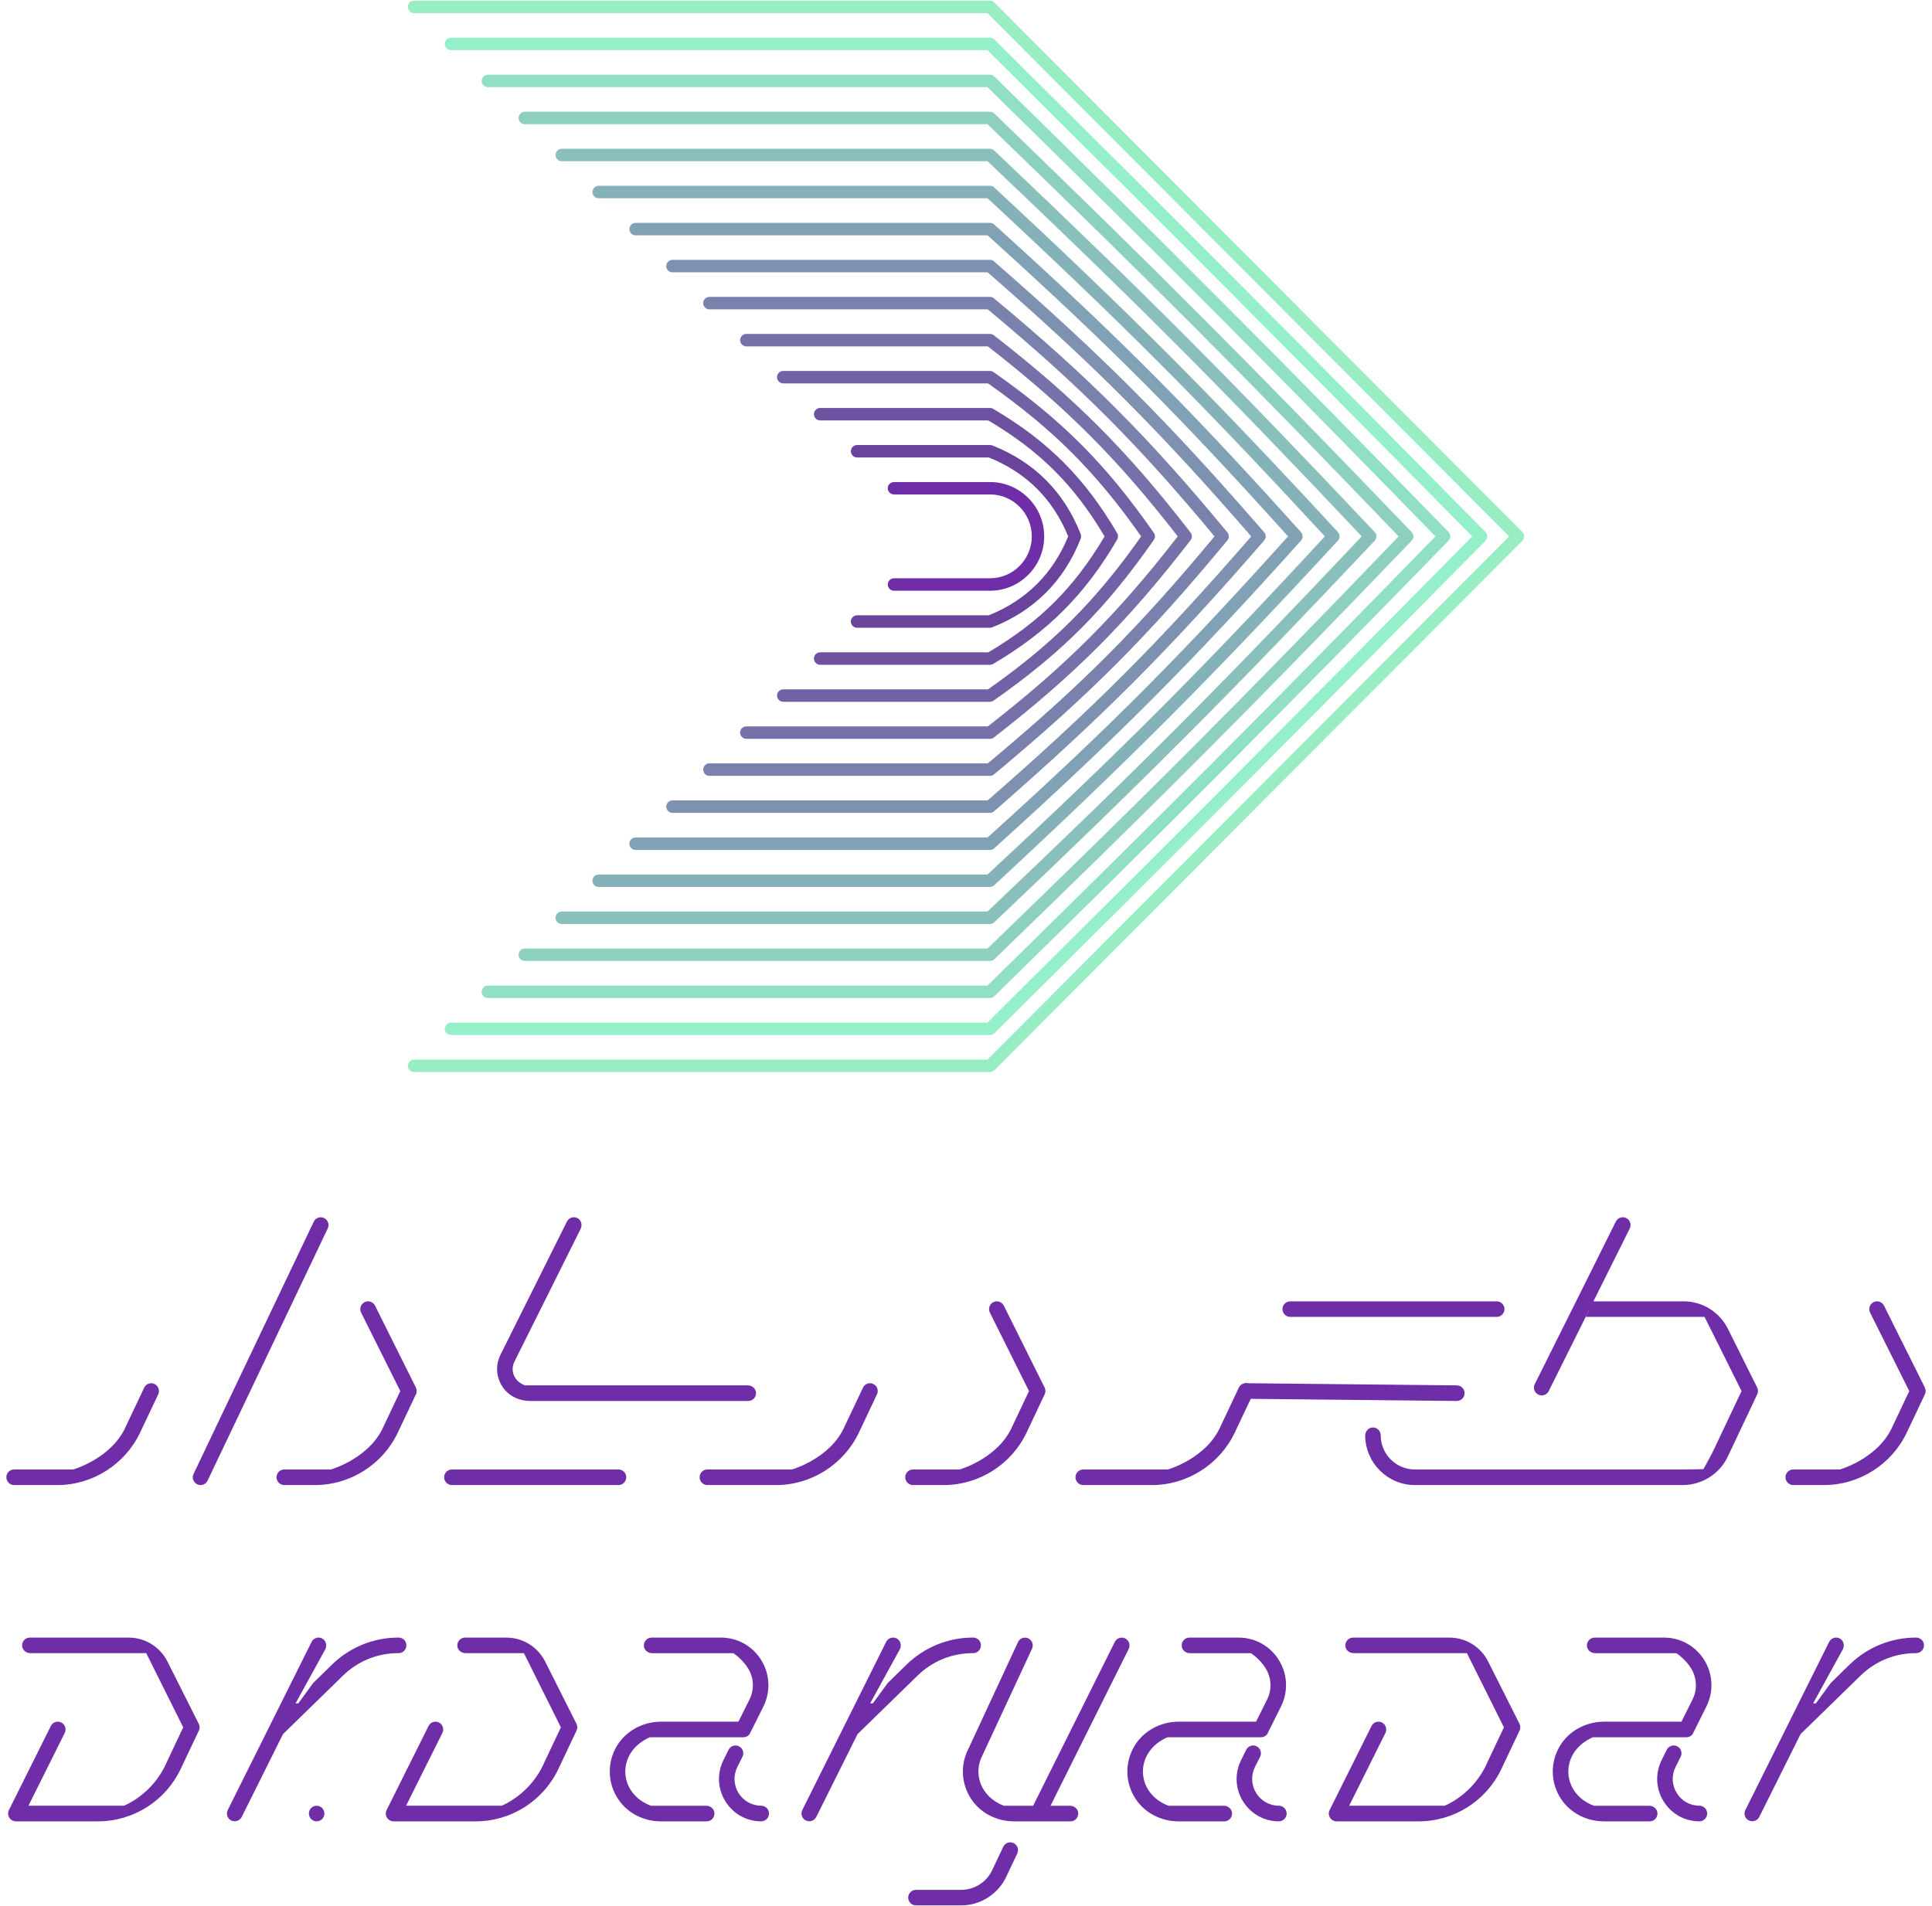 <?xml version="1.0" encoding="UTF-8"?>
<svg xmlns="http://www.w3.org/2000/svg" xmlns:xlink="http://www.w3.org/1999/xlink" width="152px" height="150px" viewBox="0 0 151 150" version="1.1">
<g id="surface1">
<path style=" stroke:none;fill-rule:nonzero;fill:rgb(60%,92.941%,76.471%);fill-opacity:1;" d="M 77.387 84.367 L 32.074 84.367 C 31.809 84.367 31.586 84.145 31.586 83.875 C 31.586 83.605 31.809 83.387 32.074 83.387 L 77.188 83.387 L 118.234 42.211 L 77.188 1.035 L 32.074 1.035 C 31.809 1.035 31.586 0.812 31.586 0.543 C 31.586 0.273 31.809 0.055 32.074 0.055 L 77.391 0.055 C 77.52 0.055 77.645 0.105 77.734 0.199 L 119.27 41.863 C 119.461 42.055 119.461 42.367 119.27 42.559 L 77.734 84.223 C 77.641 84.316 77.52 84.367 77.391 84.367 Z M 77.387 84.367 "/>
<path style=" stroke:none;fill-rule:nonzero;fill:rgb(58.431%,93.725%,78.431%);fill-opacity:1;" d="M 77.387 81.453 L 34.98 81.453 C 34.711 81.453 34.492 81.234 34.492 80.965 C 34.492 80.695 34.711 80.473 34.98 80.473 L 77.188 80.473 C 92.031 65.738 100.672 57.074 115.332 42.211 C 100.688 27.363 92.047 18.699 77.188 3.949 L 34.98 3.949 C 34.711 3.949 34.492 3.727 34.492 3.457 C 34.492 3.188 34.711 2.969 34.98 2.969 L 77.391 2.969 C 77.52 2.969 77.641 3.02 77.734 3.109 C 92.797 18.062 101.465 26.754 116.371 41.867 C 116.559 42.059 116.559 42.363 116.371 42.555 C 101.457 57.68 92.789 66.371 77.734 81.312 C 77.645 81.402 77.52 81.457 77.391 81.457 Z M 77.387 81.453 "/>
<path style=" stroke:none;fill-rule:nonzero;fill:rgb(56.863%,87.843%,76.863%);fill-opacity:1;" d="M 77.387 78.539 L 37.887 78.539 C 37.617 78.539 37.395 78.32 37.395 78.051 C 37.395 77.781 37.617 77.559 37.887 77.559 L 77.188 77.559 C 91.004 64.016 98.992 56.004 112.434 42.211 C 98.988 28.41 91 20.398 77.188 6.859 L 37.887 6.859 C 37.617 6.859 37.395 6.641 37.395 6.371 C 37.395 6.102 37.617 5.879 37.887 5.879 L 77.391 5.879 C 77.516 5.879 77.637 5.934 77.73 6.02 C 91.75 19.762 99.766 27.801 113.465 41.867 C 113.652 42.059 113.652 42.363 113.465 42.551 C 99.773 56.609 91.754 64.652 77.73 78.398 C 77.641 78.488 77.516 78.539 77.391 78.539 Z M 77.387 78.539 "/>
<path style=" stroke:none;fill-rule:nonzero;fill:rgb(55.294%,81.569%,75.294%);fill-opacity:1;" d="M 77.387 75.625 L 40.789 75.625 C 40.52 75.625 40.301 75.406 40.301 75.137 C 40.301 74.867 40.52 74.645 40.789 74.645 L 77.191 74.645 C 89.957 62.316 97.289 54.961 109.535 42.211 C 97.293 29.461 89.957 22.105 77.191 9.773 L 40.789 9.773 C 40.52 9.773 40.301 9.555 40.301 9.285 C 40.301 9.016 40.52 8.793 40.789 8.793 L 77.387 8.793 C 77.516 8.793 77.633 8.844 77.727 8.93 C 90.703 21.465 98.066 28.852 110.562 41.871 C 110.746 42.062 110.746 42.359 110.562 42.551 C 98.066 55.566 90.703 62.957 77.727 75.488 C 77.637 75.578 77.516 75.625 77.387 75.625 Z M 77.387 75.625 "/>
<path style=" stroke:none;fill-rule:nonzero;fill:rgb(53.725%,75.294%,73.725%);fill-opacity:1;" d="M 77.387 72.711 L 43.695 72.711 C 43.426 72.711 43.207 72.492 43.207 72.223 C 43.207 71.953 43.426 71.73 43.695 71.73 L 77.195 71.73 C 88.91 60.609 95.594 53.91 106.633 42.211 C 95.594 30.508 88.91 23.809 77.195 12.688 L 43.695 12.688 C 43.426 12.688 43.207 12.469 43.207 12.199 C 43.207 11.93 43.426 11.707 43.695 11.707 L 77.387 11.707 C 77.512 11.707 77.633 11.758 77.723 11.844 C 89.656 23.164 96.371 29.902 107.66 41.875 C 107.84 42.062 107.84 42.359 107.66 42.547 C 96.371 54.52 89.656 61.254 77.723 72.582 C 77.633 72.664 77.512 72.715 77.387 72.715 Z M 77.387 72.711 "/>
<path style=" stroke:none;fill-rule:nonzero;fill:rgb(52.157%,69.412%,72.157%);fill-opacity:1;" d="M 77.387 69.801 L 46.598 69.801 C 46.328 69.801 46.109 69.578 46.109 69.309 C 46.109 69.039 46.328 68.82 46.598 68.82 L 77.195 68.82 C 87.738 59.023 94.012 52.738 103.734 42.211 C 94.016 31.688 87.742 25.398 77.195 15.602 L 46.598 15.602 C 46.328 15.602 46.109 15.383 46.109 15.113 C 46.109 14.844 46.328 14.621 46.598 14.621 L 77.387 14.621 C 77.508 14.621 77.629 14.668 77.719 14.75 C 88.48 24.742 94.801 31.082 104.762 41.875 C 104.934 42.066 104.934 42.355 104.762 42.543 C 94.801 53.336 88.48 59.676 77.719 69.668 C 77.629 69.754 77.512 69.801 77.387 69.801 Z M 77.387 69.801 "/>
<path style=" stroke:none;fill-rule:nonzero;fill:rgb(50.588%,63.137%,70.588%);fill-opacity:1;" d="M 77.387 66.887 L 49.504 66.887 C 49.234 66.887 49.016 66.664 49.016 66.395 C 49.016 66.125 49.234 65.906 49.504 65.906 L 77.199 65.906 C 86.711 57.309 92.305 51.699 100.836 42.211 C 92.301 32.723 86.707 27.117 77.199 18.52 L 49.504 18.52 C 49.234 18.52 49.016 18.301 49.016 18.031 C 49.016 17.762 49.234 17.539 49.504 17.539 L 77.387 17.539 C 77.508 17.539 77.625 17.582 77.715 17.664 C 87.449 26.461 93.09 32.117 101.859 41.883 C 102.023 42.07 102.023 42.355 101.859 42.539 C 93.09 52.305 87.449 57.965 77.715 66.762 C 77.625 66.84 77.508 66.887 77.387 66.887 Z M 77.387 66.887 "/>
<path style=" stroke:none;fill-rule:nonzero;fill:rgb(49.412%,56.863%,69.412%);fill-opacity:1;" d="M 77.387 63.969 L 52.406 63.969 C 52.137 63.969 51.918 63.75 51.918 63.48 C 51.918 63.211 52.137 62.988 52.406 62.988 L 77.203 62.988 C 85.582 55.676 90.684 50.566 97.941 42.211 C 90.684 33.855 85.582 28.746 77.203 21.43 L 52.406 21.43 C 52.137 21.43 51.918 21.211 51.918 20.941 C 51.918 20.672 52.137 20.449 52.406 20.449 L 77.387 20.449 C 77.504 20.449 77.617 20.492 77.707 20.57 C 86.312 28.078 91.477 33.258 98.961 41.891 C 99.121 42.074 99.121 42.348 98.961 42.531 C 91.473 51.164 86.309 56.344 77.707 63.848 C 77.617 63.93 77.504 63.969 77.387 63.969 Z M 77.387 63.969 "/>
<path style=" stroke:none;fill-rule:nonzero;fill:rgb(47.843%,50.588%,67.843%);fill-opacity:1;" d="M 77.387 61.055 L 55.312 61.055 C 55.043 61.055 54.824 60.836 54.824 60.566 C 54.824 60.297 55.043 60.074 55.312 60.074 L 77.211 60.074 C 84.48 54.02 89.035 49.457 95.051 42.211 C 89.035 34.965 84.477 30.402 77.211 24.344 L 55.312 24.344 C 55.043 24.344 54.824 24.125 54.824 23.855 C 54.824 23.586 55.043 23.363 55.312 23.363 L 77.387 23.363 C 77.5 23.363 77.613 23.402 77.699 23.477 C 85.207 29.719 89.84 34.367 96.066 41.898 C 96.215 42.082 96.215 42.344 96.066 42.523 C 89.84 50.051 85.207 54.699 77.699 60.945 C 77.613 61.02 77.5 61.059 77.387 61.059 Z M 77.387 61.055 "/>
<path style=" stroke:none;fill-rule:nonzero;fill:rgb(46.275%,44.706%,66.275%);fill-opacity:1;" d="M 77.387 58.141 L 58.215 58.141 C 57.949 58.141 57.727 57.922 57.727 57.652 C 57.727 57.383 57.949 57.164 58.215 57.164 L 77.219 57.164 C 83.406 52.336 87.367 48.379 92.16 42.211 C 87.363 36.043 83.406 32.086 77.219 27.258 L 58.215 27.258 C 57.949 27.258 57.727 27.039 57.727 26.77 C 57.727 26.5 57.949 26.277 58.215 26.277 L 77.387 26.277 C 77.496 26.277 77.602 26.316 77.688 26.379 C 84.125 31.391 88.176 35.453 93.168 41.91 C 93.305 42.086 93.305 42.336 93.168 42.512 C 88.176 48.969 84.125 53.035 77.688 58.043 C 77.602 58.109 77.496 58.145 77.387 58.145 Z M 77.387 58.141 "/>
<path style=" stroke:none;fill-rule:nonzero;fill:rgb(44.706%,38.431%,64.706%);fill-opacity:1;" d="M 77.387 55.23 L 61.121 55.23 C 60.852 55.23 60.633 55.008 60.633 54.738 C 60.633 54.469 60.852 54.25 61.121 54.25 L 77.234 54.25 C 82.371 50.625 85.672 47.328 89.281 42.211 C 85.676 37.094 82.371 33.797 77.234 30.172 L 61.121 30.172 C 60.852 30.172 60.633 29.949 60.633 29.68 C 60.633 29.41 60.852 29.191 61.121 29.191 L 77.387 29.191 C 77.488 29.191 77.586 29.223 77.668 29.281 C 83.078 33.078 86.492 36.504 90.277 41.93 C 90.395 42.098 90.395 42.32 90.277 42.488 C 86.492 47.914 83.074 51.344 77.668 55.137 C 77.586 55.195 77.488 55.227 77.387 55.227 Z M 77.387 55.23 "/>
<path style=" stroke:none;fill-rule:nonzero;fill:rgb(43.137%,32.157%,63.137%);fill-opacity:1;" d="M 77.387 52.316 L 64.023 52.316 C 63.758 52.316 63.535 52.094 63.535 51.824 C 63.535 51.555 63.758 51.336 64.023 51.336 L 77.254 51.336 C 81.324 48.926 83.996 46.262 86.402 42.211 C 83.996 38.16 81.32 35.496 77.254 33.086 L 64.023 33.086 C 63.758 33.086 63.535 32.863 63.535 32.594 C 63.535 32.324 63.758 32.105 64.023 32.105 L 77.387 32.105 C 77.477 32.105 77.559 32.125 77.633 32.172 C 81.949 34.703 84.867 37.633 87.395 41.961 C 87.484 42.113 87.484 42.305 87.395 42.457 C 84.871 46.785 81.949 49.715 77.633 52.25 C 77.559 52.293 77.473 52.316 77.387 52.316 Z M 77.387 52.316 "/>
<path style=" stroke:none;fill-rule:nonzero;fill:rgb(41.569%,26.275%,61.569%);fill-opacity:1;" d="M 77.387 49.402 L 66.93 49.402 C 66.66 49.402 66.441 49.18 66.441 48.91 C 66.441 48.641 66.66 48.422 66.93 48.422 L 77.293 48.422 C 80.238 47.234 82.34 45.148 83.539 42.211 C 82.34 39.273 80.238 37.184 77.293 36 L 66.93 36 C 66.66 36 66.441 35.777 66.441 35.508 C 66.441 35.238 66.66 35.02 66.93 35.02 L 77.387 35.02 C 77.449 35.02 77.508 35.031 77.566 35.051 C 80.879 36.359 83.219 38.707 84.523 42.031 C 84.566 42.145 84.566 42.273 84.523 42.391 C 83.219 45.711 80.879 48.059 77.566 49.367 C 77.508 49.391 77.449 49.402 77.387 49.402 Z M 77.387 49.402 "/>
<path style=" stroke:none;fill-rule:nonzero;fill:rgb(43.529%,17.647%,65.882%);fill-opacity:1;" d="M 77.387 46.488 L 69.836 46.488 C 69.566 46.488 69.344 46.27 69.344 46 C 69.344 45.73 69.566 45.508 69.836 45.508 L 77.387 45.508 C 79.199 45.508 80.676 44.027 80.676 42.211 C 80.676 40.391 79.199 38.91 77.387 38.91 L 69.836 38.91 C 69.566 38.91 69.344 38.691 69.344 38.422 C 69.344 38.152 69.566 37.934 69.836 37.934 L 77.387 37.934 C 79.738 37.934 81.652 39.852 81.652 42.211 C 81.652 44.57 79.738 46.488 77.387 46.488 Z M 77.387 46.488 "/>
<path style=" stroke:none;fill-rule:nonzero;fill:rgb(43.529%,17.647%,65.882%);fill-opacity:1;" d="M 24.41 143.332 C 24.371 143.332 24.328 143.324 24.289 143.316 C 24.25 143.312 24.215 143.297 24.176 143.285 C 24.141 143.27 24.105 143.25 24.07 143.227 C 24.039 143.207 24.008 143.18 23.977 143.152 C 23.867 143.035 23.801 142.879 23.801 142.719 C 23.801 142.555 23.867 142.398 23.977 142.285 C 24.008 142.258 24.039 142.23 24.07 142.207 C 24.105 142.188 24.141 142.168 24.176 142.152 C 24.215 142.137 24.25 142.125 24.289 142.117 C 24.367 142.102 24.453 142.102 24.531 142.117 C 24.57 142.125 24.609 142.137 24.645 142.152 C 24.684 142.168 24.715 142.188 24.75 142.207 C 24.785 142.23 24.812 142.258 24.844 142.285 C 24.957 142.398 25.02 142.555 25.02 142.719 C 25.02 142.879 24.957 143.035 24.844 143.152 C 24.812 143.18 24.785 143.207 24.75 143.227 C 24.715 143.25 24.684 143.27 24.645 143.285 C 24.609 143.297 24.57 143.312 24.531 143.316 C 24.492 143.324 24.449 143.332 24.41 143.332 Z M 24.41 143.332 "/>
<path style=" stroke:none;fill-rule:nonzero;fill:rgb(43.529%,17.647%,65.882%);fill-opacity:1;" d="M 88.301 129.762 L 82.148 142.105 L 83.688 142.105 C 84.008 142.105 84.301 142.336 84.328 142.656 C 84.363 143.023 84.082 143.332 83.723 143.332 L 79.273 143.332 C 77.906 143.332 76.602 142.668 75.867 141.512 C 75.117 140.324 75.051 138.867 75.688 137.625 L 79.59 129.227 C 79.73 128.918 80.094 128.789 80.398 128.93 C 80.703 129.074 80.836 129.438 80.695 129.746 L 76.789 138.148 C 76.789 138.148 76.781 138.164 76.777 138.172 C 76.055 139.578 76.637 141.391 78.473 142.105 L 80.781 142.105 L 87.207 129.211 C 87.359 128.91 87.727 128.785 88.027 128.938 C 88.328 129.09 88.449 129.457 88.301 129.762 Z M 88.301 129.762 "/>
<path style=" stroke:none;fill-rule:nonzero;fill:rgb(43.529%,17.647%,65.882%);fill-opacity:1;" d="M 75.129 149.945 L 71.562 149.945 C 71.227 149.945 70.953 149.672 70.953 149.332 C 70.953 148.996 71.227 148.723 71.562 148.723 L 75.129 148.723 C 76.16 148.723 77.113 148.117 77.555 147.184 L 78.43 145.336 C 78.574 145.027 78.938 144.898 79.242 145.043 C 79.551 145.188 79.68 145.551 79.535 145.859 L 78.66 147.707 C 78.016 149.066 76.629 149.945 75.129 149.945 Z M 75.129 149.945 "/>
<path style=" stroke:none;fill-rule:nonzero;fill:rgb(43.529%,17.647%,65.882%);fill-opacity:1;" d="M 76.043 128.871 L 76.027 128.871 C 74.09 128.871 72.227 129.633 70.832 130.988 L 69.348 132.438 C 68.953 132.977 68.566 133.508 68.172 134.047 L 67.957 134.047 C 67.957 134.047 70.297 129.789 70.297 129.789 C 70.441 129.504 70.363 129.137 70.094 128.965 C 69.781 128.77 69.379 128.887 69.219 129.207 L 62.621 142.441 C 62.473 142.746 62.594 143.113 62.898 143.262 C 62.984 143.305 63.078 143.324 63.172 143.324 C 63.395 143.324 63.609 143.199 63.719 142.988 L 66.969 136.465 L 71.688 131.863 C 72.859 130.719 74.402 130.094 76.035 130.094 L 76.066 130.094 C 76.457 130.094 76.762 129.727 76.652 129.316 C 76.582 129.047 76.328 128.867 76.047 128.867 Z M 76.043 128.871 "/>
<path style=" stroke:none;fill-rule:nonzero;fill:rgb(43.529%,17.647%,65.882%);fill-opacity:1;" d="M 36.926 143.332 L 30.465 143.332 C 30.25 143.332 30.055 143.219 29.945 143.039 C 29.832 142.855 29.82 142.633 29.918 142.441 L 33.215 135.828 C 33.367 135.523 33.73 135.402 34.031 135.551 C 34.332 135.703 34.457 136.07 34.305 136.375 L 31.449 142.102 L 38.965 142.102 C 38.965 142.102 41.238 141.23 42.332 138.676 L 43.629 135.934 L 40.719 130.094 L 36.125 130.094 C 35.805 130.094 35.512 129.867 35.48 129.547 C 35.445 129.18 35.73 128.871 36.09 128.871 L 39.34 128.871 C 40.629 128.871 41.809 129.602 42.391 130.758 L 44.855 135.656 C 44.938 135.824 44.941 136.023 44.859 136.191 L 43.434 139.203 C 42.242 141.723 39.707 143.332 36.926 143.332 Z M 36.926 143.332 "/>
<path style=" stroke:none;fill-rule:nonzero;fill:rgb(43.529%,17.647%,65.882%);fill-opacity:1;" d="M 30.84 128.871 L 30.824 128.871 C 28.887 128.871 27.023 129.633 25.629 130.988 L 24.145 132.438 C 23.75 132.977 23.363 133.508 22.969 134.047 L 22.754 134.047 C 22.754 134.047 25.094 129.789 25.094 129.789 C 25.234 129.504 25.16 129.137 24.891 128.965 C 24.578 128.77 24.176 128.887 24.016 129.207 L 17.418 142.441 C 17.27 142.746 17.391 143.113 17.691 143.262 C 17.781 143.305 17.875 143.324 17.965 143.324 C 18.191 143.324 18.406 143.199 18.516 142.988 L 21.766 136.465 L 26.484 131.863 C 27.656 130.719 29.199 130.094 30.832 130.094 L 30.863 130.094 C 31.254 130.094 31.559 129.727 31.449 129.316 C 31.379 129.047 31.125 128.867 30.844 128.867 Z M 30.84 128.871 "/>
<path style=" stroke:none;fill-rule:nonzero;fill:rgb(43.529%,17.647%,65.882%);fill-opacity:1;" d="M 100.117 143.332 C 98.957 143.332 97.902 142.738 97.289 141.75 C 96.68 140.762 96.625 139.551 97.145 138.508 L 97.547 137.699 C 97.699 137.395 98.066 137.273 98.367 137.426 C 98.668 137.578 98.789 137.945 98.641 138.246 L 98.234 139.055 C 97.91 139.711 97.941 140.477 98.328 141.102 C 98.715 141.727 99.383 142.102 100.113 142.102 C 100.453 142.102 100.727 142.379 100.727 142.715 C 100.727 143.055 100.453 143.328 100.113 143.328 Z M 100.117 143.332 "/>
<path style=" stroke:none;fill-rule:nonzero;fill:rgb(43.529%,17.647%,65.882%);fill-opacity:1;" d="M 59.391 143.332 C 58.23 143.332 57.176 142.738 56.566 141.75 C 55.953 140.762 55.902 139.551 56.418 138.508 L 56.82 137.699 C 56.973 137.395 57.34 137.273 57.641 137.426 C 57.941 137.578 58.066 137.945 57.914 138.246 L 57.512 139.055 C 57.184 139.711 57.219 140.477 57.602 141.102 C 57.988 141.727 58.656 142.102 59.391 142.102 C 59.727 142.102 60 142.379 60 142.715 C 60 143.055 59.727 143.328 59.391 143.328 Z M 59.391 143.332 "/>
<path style=" stroke:none;fill-rule:nonzero;fill:rgb(43.529%,17.647%,65.882%);fill-opacity:1;" d="M 133.203 143.332 C 132.043 143.332 130.988 142.738 130.379 141.75 C 129.766 140.762 129.715 139.551 130.23 138.508 L 130.633 137.699 C 130.785 137.395 131.152 137.273 131.453 137.426 C 131.754 137.578 131.879 137.945 131.727 138.246 L 131.324 139.055 C 130.996 139.711 131.031 140.477 131.418 141.102 C 131.801 141.727 132.469 142.102 133.203 142.102 C 133.539 142.102 133.812 142.379 133.812 142.715 C 133.812 143.055 133.539 143.328 133.203 143.328 Z M 133.203 143.332 "/>
<path style=" stroke:none;fill-rule:nonzero;fill:rgb(43.529%,17.647%,65.882%);fill-opacity:1;" d="M 59.559 134.297 L 58.578 136.262 L 58.469 136.48 C 58.359 136.621 58.184 136.715 57.988 136.715 L 50.633 136.715 C 47.992 137.848 48.082 141.117 50.711 142.105 L 55.066 142.105 C 55.387 142.105 55.676 142.336 55.707 142.656 C 55.742 143.023 55.457 143.332 55.098 143.332 L 51.492 143.332 C 50.133 143.332 48.824 142.672 48.094 141.523 C 47.348 140.359 47.27 138.918 47.879 137.68 C 48.551 136.309 49.988 135.488 51.512 135.488 L 57.594 135.488 L 58.465 133.746 C 58.859 132.961 58.816 132.043 58.355 131.293 C 57.895 130.543 57.195 130.098 57.195 130.098 L 50.801 130.098 C 50.48 130.098 50.191 129.867 50.16 129.551 C 50.125 129.184 50.41 128.871 50.77 128.871 L 56.219 128.871 C 57.523 128.871 58.711 129.535 59.395 130.648 C 60.078 131.762 60.141 133.125 59.559 134.297 Z M 59.559 134.297 "/>
<path style=" stroke:none;fill-rule:nonzero;fill:rgb(43.529%,17.647%,65.882%);fill-opacity:1;" d="M 150.234 128.871 L 150.223 128.871 C 148.281 128.871 146.418 129.633 145.023 130.988 L 143.539 132.438 C 143.148 132.977 142.758 133.508 142.363 134.047 L 142.148 134.047 C 142.148 134.047 144.488 129.789 144.488 129.789 C 144.633 129.504 144.555 129.137 144.285 128.965 C 143.973 128.77 143.57 128.887 143.41 129.207 L 136.816 142.441 C 136.664 142.746 136.785 143.113 137.09 143.262 C 137.176 143.305 137.27 143.324 137.363 143.324 C 137.586 143.324 137.801 143.199 137.91 142.988 L 141.16 136.465 L 145.879 131.863 C 147.051 130.719 148.594 130.094 150.227 130.094 L 150.258 130.094 C 150.648 130.094 150.953 129.727 150.848 129.316 C 150.773 129.047 150.52 128.867 150.242 128.867 Z M 150.234 128.871 "/>
<path style=" stroke:none;fill-rule:nonzero;fill:rgb(43.529%,17.647%,65.882%);fill-opacity:1;" d="M 111.117 143.332 L 104.656 143.332 C 104.441 143.332 104.246 143.219 104.137 143.039 C 104.023 142.855 104.012 142.633 104.109 142.441 L 107.406 135.828 C 107.559 135.523 107.926 135.402 108.223 135.551 C 108.523 135.703 108.648 136.07 108.5 136.375 L 105.645 142.102 L 113.156 142.102 C 113.156 142.102 115.43 141.23 116.523 138.676 L 117.82 135.934 L 114.91 130.094 L 105.988 130.094 C 105.668 130.094 105.379 129.867 105.348 129.547 C 105.309 129.18 105.598 128.871 105.957 128.871 L 113.531 128.871 C 114.824 128.871 116.004 129.602 116.582 130.758 L 119.047 135.656 C 119.129 135.824 119.133 136.023 119.051 136.191 L 117.625 139.203 C 116.434 141.723 113.898 143.332 111.117 143.332 Z M 111.117 143.332 "/>
<path style=" stroke:none;fill-rule:nonzero;fill:rgb(43.529%,17.647%,65.882%);fill-opacity:1;" d="M 133.75 134.297 L 132.77 136.262 L 132.66 136.48 C 132.551 136.621 132.375 136.715 132.18 136.715 L 124.824 136.715 C 122.184 137.848 122.277 141.117 124.902 142.105 L 129.258 142.105 C 129.578 142.105 129.867 142.336 129.898 142.656 C 129.934 143.023 129.648 143.332 129.293 143.332 L 125.684 143.332 C 124.324 143.332 123.02 142.672 122.285 141.523 C 121.539 140.359 121.461 138.918 122.07 137.68 C 122.742 136.309 124.18 135.488 125.703 135.488 L 131.789 135.488 L 132.656 133.746 C 133.051 132.961 133.008 132.043 132.547 131.293 C 132.086 130.543 131.387 130.098 131.387 130.098 L 124.996 130.098 C 124.676 130.098 124.383 129.867 124.352 129.551 C 124.316 129.184 124.602 128.871 124.961 128.871 L 130.41 128.871 C 131.715 128.871 132.902 129.535 133.59 130.648 C 134.273 131.762 134.332 133.125 133.75 134.297 Z M 133.75 134.297 "/>
<path style=" stroke:none;fill-rule:nonzero;fill:rgb(43.529%,17.647%,65.882%);fill-opacity:1;" d="M 7.211 143.332 L 0.75 143.332 C 0.539 143.332 0.344 143.219 0.23 143.039 C 0.117 142.855 0.109 142.633 0.203 142.441 L 3.5 135.828 C 3.652 135.523 4.02 135.402 4.32 135.551 C 4.621 135.703 4.742 136.07 4.594 136.375 L 1.738 142.102 L 9.25 142.102 C 9.25 142.102 11.523 141.23 12.617 138.676 L 13.914 135.934 L 11.004 130.094 L 1.883 130.094 C 1.562 130.094 1.273 129.867 1.242 129.547 C 1.203 129.18 1.488 128.871 1.848 128.871 L 9.621 128.871 C 10.914 128.871 12.094 129.602 12.676 130.758 L 15.137 135.656 C 15.223 135.824 15.223 136.023 15.145 136.191 L 13.719 139.203 C 12.527 141.723 9.992 143.332 7.207 143.332 Z M 7.211 143.332 "/>
<path style=" stroke:none;fill-rule:nonzero;fill:rgb(43.529%,17.647%,65.882%);fill-opacity:1;" d="M 100.281 134.297 L 99.301 136.262 L 99.195 136.48 C 99.082 136.621 98.906 136.715 98.711 136.715 L 91.355 136.715 C 88.715 137.848 88.809 141.117 91.434 142.105 L 95.789 142.105 C 96.109 142.105 96.398 142.336 96.43 142.656 C 96.465 143.023 96.18 143.332 95.824 143.332 L 92.219 143.332 C 90.855 143.332 89.551 142.672 88.816 141.523 C 88.07 140.359 87.992 138.918 88.602 137.68 C 89.273 136.309 90.711 135.488 92.234 135.488 L 98.32 135.488 L 99.188 133.746 C 99.582 132.961 99.539 132.043 99.078 131.293 C 98.617 130.543 97.918 130.098 97.918 130.098 L 93.113 130.098 C 92.793 130.098 92.504 129.867 92.473 129.551 C 92.434 129.184 92.719 128.871 93.078 128.871 L 96.941 128.871 C 98.246 128.871 99.434 129.535 100.121 130.648 C 100.805 131.762 100.863 133.125 100.281 134.297 Z M 100.281 134.297 "/>
<path style=" stroke:none;fill-rule:nonzero;fill:rgb(43.529%,17.647%,65.882%);fill-opacity:1;" d="M 32.277 109.395 C 32.289 109.504 32.273 109.621 32.223 109.727 L 30.797 112.738 C 29.609 115.246 27.055 116.867 24.289 116.867 L 21.863 116.867 C 21.527 116.867 21.254 116.59 21.254 116.254 C 21.254 115.914 21.527 115.641 21.863 115.641 L 25.535 115.641 C 25.535 115.641 28.602 114.77 29.695 112.211 L 30.992 109.473 L 27.91 103.297 C 27.762 102.992 27.883 102.625 28.184 102.473 C 28.488 102.324 28.855 102.445 29.004 102.746 L 32.219 109.191 C 32.219 109.191 32.227 109.207 32.227 109.219 C 32.238 109.242 32.246 109.262 32.25 109.285 C 32.258 109.301 32.266 109.32 32.266 109.332 C 32.27 109.352 32.273 109.375 32.277 109.395 Z M 32.277 109.395 "/>
<path style=" stroke:none;fill-rule:nonzero;fill:rgb(43.529%,17.647%,65.882%);fill-opacity:1;" d="M 81.742 109.395 C 81.758 109.504 81.738 109.621 81.688 109.727 L 80.266 112.738 C 79.078 115.246 76.523 116.867 73.754 116.867 L 71.328 116.867 C 70.992 116.867 70.719 116.59 70.719 116.254 C 70.719 115.914 70.992 115.641 71.328 115.641 L 75 115.641 C 75 115.641 78.066 114.77 79.16 112.211 L 80.457 109.473 L 77.379 103.297 C 77.227 102.992 77.352 102.625 77.652 102.473 C 77.953 102.324 78.32 102.445 78.473 102.746 L 81.684 109.191 C 81.684 109.191 81.691 109.207 81.695 109.219 C 81.703 109.242 81.715 109.262 81.719 109.285 C 81.727 109.301 81.73 109.32 81.734 109.332 C 81.738 109.352 81.738 109.375 81.742 109.395 Z M 81.742 109.395 "/>
<path style=" stroke:none;fill-rule:nonzero;fill:rgb(43.529%,17.647%,65.882%);fill-opacity:1;" d="M 150.996 109.395 C 151.012 109.504 150.992 109.621 150.941 109.727 L 149.516 112.738 C 148.328 115.246 145.773 116.867 143.008 116.867 L 140.582 116.867 C 140.246 116.867 139.973 116.59 139.973 116.254 C 139.973 115.914 140.246 115.641 140.582 115.641 L 144.254 115.641 C 144.254 115.641 147.32 114.77 148.414 112.211 L 149.711 109.473 L 146.629 103.297 C 146.48 102.992 146.602 102.625 146.902 102.473 C 147.207 102.324 147.574 102.445 147.723 102.746 L 150.938 109.191 C 150.938 109.191 150.945 109.207 150.945 109.219 C 150.957 109.242 150.965 109.262 150.969 109.285 C 150.977 109.301 150.984 109.32 150.984 109.332 C 150.988 109.352 150.992 109.375 150.996 109.395 Z M 150.996 109.395 "/>
<path style=" stroke:none;fill-rule:nonzero;fill:rgb(43.529%,17.647%,65.882%);fill-opacity:1;" d="M 114.113 110.25 L 114.105 110.25 L 97.531 110.078 C 97.195 110.074 96.926 109.797 96.93 109.457 C 96.934 109.121 97.207 108.855 97.547 108.852 L 114.121 109.023 C 114.457 109.027 114.73 109.305 114.727 109.645 C 114.723 109.98 114.449 110.25 114.113 110.25 Z M 114.113 110.25 "/>
<path style=" stroke:none;fill-rule:nonzero;fill:rgb(43.529%,17.647%,65.882%);fill-opacity:1;" d="M 48.16 116.867 L 35.055 116.867 C 34.715 116.867 34.441 116.59 34.441 116.254 C 34.441 115.914 34.715 115.641 35.055 115.641 L 48.16 115.641 C 48.496 115.641 48.77 115.914 48.77 116.254 C 48.77 116.59 48.496 116.867 48.16 116.867 Z M 48.16 116.867 "/>
<path style=" stroke:none;fill-rule:nonzero;fill:rgb(43.529%,17.647%,65.882%);fill-opacity:1;" d="M 58.363 110.25 L 41.191 110.25 C 40.352 110.25 39.539 109.867 39.059 109.172 C 38.531 108.406 38.465 107.438 38.875 106.613 L 44.102 96.133 C 44.262 95.809 44.668 95.691 44.977 95.887 C 45.246 96.059 45.324 96.426 45.18 96.711 L 39.969 107.164 C 39.633 107.836 39.918 108.695 40.797 109.023 L 58.332 109.023 C 58.652 109.023 58.945 109.254 58.977 109.574 C 59.012 109.941 58.727 110.25 58.367 110.25 Z M 58.363 110.25 "/>
<path style=" stroke:none;fill-rule:nonzero;fill:rgb(43.529%,17.647%,65.882%);fill-opacity:1;" d="M 117.254 103.633 L 101.008 103.633 C 100.672 103.633 100.398 103.359 100.398 103.02 C 100.398 102.684 100.672 102.41 101.008 102.41 L 117.254 102.41 C 117.59 102.41 117.863 102.684 117.863 103.02 C 117.863 103.359 117.59 103.633 117.254 103.633 Z M 117.254 103.633 "/>
<path style=" stroke:none;fill-rule:nonzero;fill:rgb(43.529%,17.647%,65.882%);fill-opacity:1;" d="M 127.719 96.68 L 124.863 102.41 L 124.254 103.633 L 121.344 109.477 C 121.234 109.688 121.02 109.812 120.797 109.812 C 120.703 109.812 120.609 109.793 120.523 109.746 C 120.223 109.598 120.098 109.23 120.246 108.926 L 123.305 102.797 C 123.316 102.773 123.324 102.75 123.34 102.73 L 126.625 96.133 C 126.777 95.828 127.145 95.703 127.445 95.855 C 127.746 96.008 127.871 96.375 127.719 96.68 Z M 127.719 96.68 "/>
<path style=" stroke:none;fill-rule:nonzero;fill:rgb(43.529%,17.647%,65.882%);fill-opacity:1;" d="M 15.281 116.867 C 15.188 116.867 15.098 116.848 15.008 116.801 C 14.707 116.652 14.582 116.281 14.734 115.98 L 24.188 96.133 C 24.34 95.828 24.707 95.707 25.008 95.859 C 25.309 96.012 25.434 96.379 25.281 96.68 L 15.828 116.527 C 15.719 116.742 15.504 116.867 15.281 116.867 Z M 15.281 116.867 "/>
<path style=" stroke:none;fill-rule:nonzero;fill:rgb(43.529%,17.647%,65.882%);fill-opacity:1;" d="M 9.418 112.211 L 10.844 109.203 C 10.988 108.898 11.352 108.766 11.656 108.914 C 11.961 109.059 12.09 109.422 11.949 109.727 L 10.523 112.738 C 9.336 115.242 6.781 116.867 4.012 116.867 L 0.609 116.867 C 0.273 116.867 0 116.59 0 116.254 C 0 115.914 0.273 115.641 0.609 115.641 L 5.258 115.641 C 5.258 115.641 8.324 114.77 9.418 112.211 "/>
<path style=" stroke:none;fill-rule:nonzero;fill:rgb(43.529%,17.647%,65.882%);fill-opacity:1;" d="M 65.969 112.211 L 67.395 109.203 C 67.539 108.898 67.902 108.766 68.207 108.914 C 68.512 109.059 68.641 109.422 68.496 109.727 L 67.074 112.738 C 65.887 115.242 63.332 116.867 60.562 116.867 L 55.152 116.867 C 54.816 116.867 54.543 116.59 54.543 116.254 C 54.543 115.914 54.816 115.641 55.152 115.641 L 61.809 115.641 C 61.809 115.641 64.875 114.77 65.969 112.211 "/>
<path style=" stroke:none;fill-rule:nonzero;fill:rgb(43.529%,17.647%,65.882%);fill-opacity:1;" d="M 95.543 112.211 L 96.965 109.203 C 97.109 108.898 97.473 108.766 97.781 108.914 C 98.086 109.059 98.215 109.422 98.07 109.727 L 96.645 112.738 C 95.457 115.242 92.902 116.867 90.137 116.867 L 84.727 116.867 C 84.387 116.867 84.113 116.59 84.113 116.254 C 84.113 115.914 84.387 115.641 84.727 115.641 L 91.383 115.641 C 91.383 115.641 94.449 114.77 95.543 112.211 "/>
<path style=" stroke:none;fill-rule:nonzero;fill:rgb(43.529%,17.647%,65.882%);fill-opacity:1;" d="M 137.75 109.727 L 135.434 114.625 C 134.789 115.988 133.402 116.867 131.898 116.867 L 110.816 116.867 C 108.676 116.867 106.934 115.133 106.906 112.988 C 106.906 112.664 107.141 112.363 107.461 112.336 C 107.824 112.305 108.125 112.59 108.125 112.945 C 108.125 114.43 109.332 115.641 110.812 115.641 L 131.898 115.641 C 132.414 115.641 133.516 115.617 133.516 115.617 C 133.516 115.617 134.105 114.57 134.324 114.102 L 136.516 109.473 L 134.352 105.125 C 134.109 104.641 133.602 103.633 133.602 103.633 C 133.602 103.633 132.43 103.633 131.945 103.633 L 124.25 103.633 L 124.516 103.105 L 123.852 103.105 L 124.07 102.668 C 124.148 102.508 124.309 102.41 124.484 102.41 L 131.949 102.41 C 133.438 102.41 134.777 103.238 135.445 104.574 L 137.746 109.191 C 137.828 109.359 137.832 109.559 137.75 109.727 Z M 137.75 109.727 "/>
</g>
</svg>
